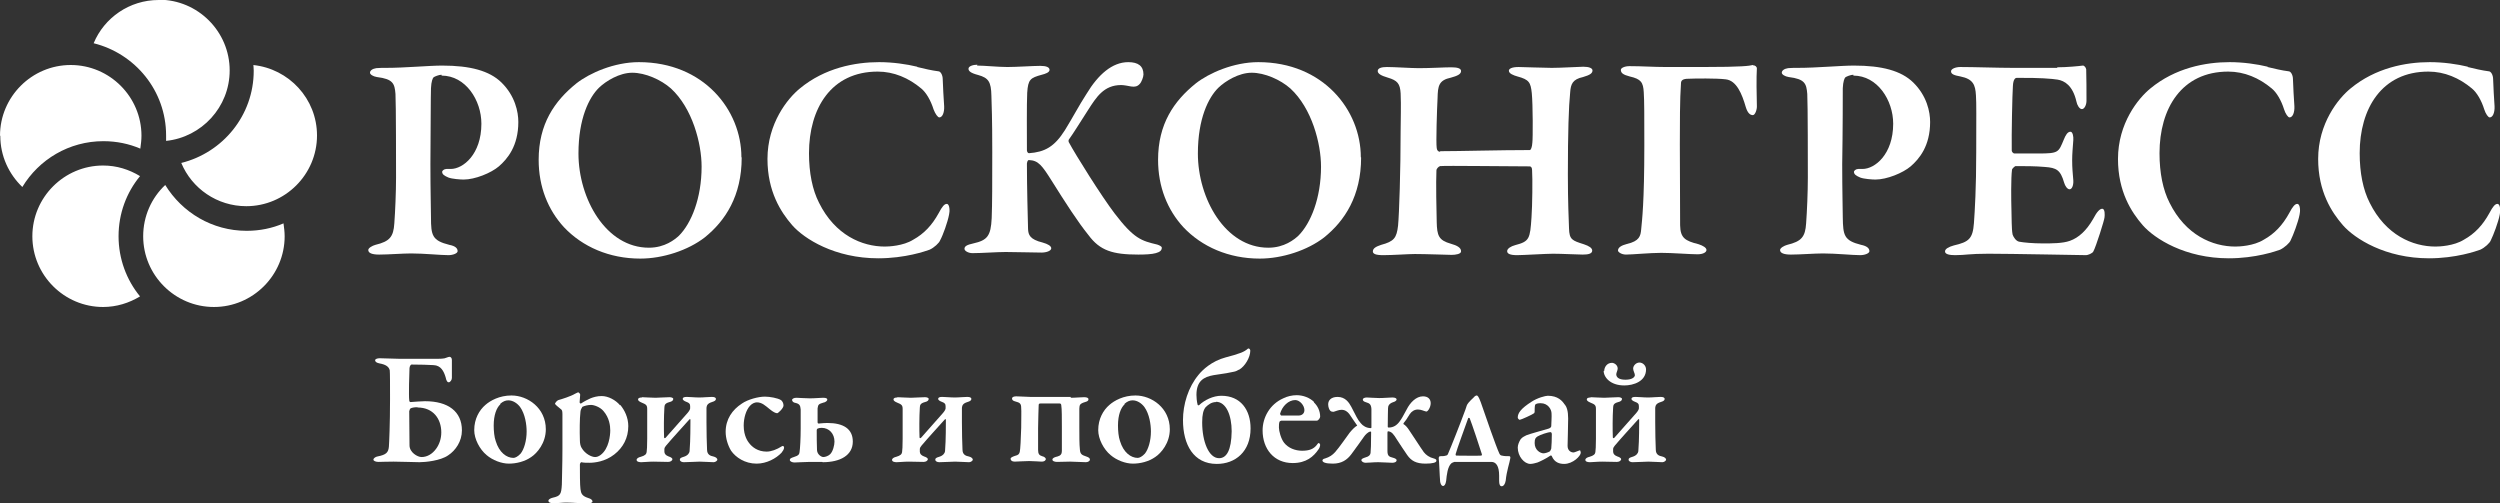 <?xml version="1.0" encoding="UTF-8"?> <svg xmlns="http://www.w3.org/2000/svg" xmlns:xlink="http://www.w3.org/1999/xlink" id="_Слой_1" data-name="Слой 1" viewBox="0 0 87.3 17.58"><rect x="0" y="0" width="87.3" height="17.58" fill="#333333" stroke="none"/><defs><style> .cls-1 { fill: none; } .cls-2 { fill: #fff; } .cls-3 { fill: url(#_Безымянный_градиент_18-2); } .cls-4 { fill: url(#_Безымянный_градиент_18); } .cls-5 { clip-path: url(#clippath); } </style><clipPath id="clippath"><rect class="cls-1" x="-55.58" y="9.53" width="38.11" height="27.71" transform="translate(-73.05 46.78) rotate(180)"></rect></clipPath><linearGradient id="_Безымянный_градиент_18" data-name="Безымянный градиент 18" x1="-161.09" y1="755.23" x2="-200.35" y2="839.43" gradientTransform="translate(-225.43 807.01) rotate(-180)" gradientUnits="userSpaceOnUse"><stop offset=".08" stop-color="#711422"></stop><stop offset=".24" stop-color="#a61830"></stop><stop offset=".27" stop-color="#a82034"></stop><stop offset=".32" stop-color="#af3940"></stop><stop offset=".39" stop-color="#bb6154"></stop><stop offset=".46" stop-color="#ca976e"></stop><stop offset=".5" stop-color="#d3b47d"></stop><stop offset=".75" stop-color="#a61830"></stop><stop offset=".9" stop-color="#711422"></stop></linearGradient><linearGradient id="_Безымянный_градиент_18-2" data-name="Безымянный градиент 18" x1="-161.62" y1="756.38" x2="-199.81" y2="838.27" xlink:href="#_Безымянный_градиент_18"></linearGradient></defs><g class="cls-5"><g><path class="cls-4" d="M.56-.7C-.11-3.61-1.07-6.47-2.29-9.21c-1.21-2.71-2.69-5.32-4.39-7.75-1.71-2.43-3.65-4.71-5.79-6.78-2.15-2.08-4.52-3.96-7.03-5.58-5.22-3.38-11-5.64-17.17-6.73s-12.38-.93-18.44.46c-2.91.67-5.78,1.63-8.51,2.85-2.71,1.21-5.32,2.69-7.75,4.39-2.43,1.71-4.71,3.65-6.78,5.79-2.08,2.15-3.96,4.52-5.58,7.03-3.38,5.22-5.64,11-6.73,17.17-1.09,6.17-.93,12.38.46,18.44.67,2.91,1.63,5.78,2.85,8.51,1.21,2.71,2.69,5.32,4.39,7.75,1.71,2.43,3.65,4.71,5.79,6.78,2.15,2.08,4.52,3.96,7.03,5.58,5.22,3.38,11,5.64,17.17,6.73,2.71.48,5.42.71,8.12.71,3.46,0,6.91-.39,10.32-1.17,2.91-.67,5.78-1.63,8.51-2.85,2.71-1.21,5.32-2.69,7.75-4.39,2.43-1.71,4.71-3.65,6.78-5.79,2.08-2.15,3.96-4.52,5.58-7.03C-2.33,29.69-.07,23.91,1.02,17.74,2.11,11.56,1.95,5.36.56-.7ZM.74,17.69c-1.08,6.14-3.33,11.88-6.69,17.07-1.61,2.49-3.48,4.84-5.55,6.98-2.05,2.12-4.32,4.06-6.74,5.75-2.42,1.69-5.01,3.16-7.71,4.37-2.72,1.21-5.57,2.17-8.46,2.83-6.02,1.38-12.19,1.54-18.32.46-6.14-1.08-11.88-3.33-17.06-6.69-2.49-1.61-4.84-3.48-6.98-5.55-2.12-2.05-4.06-4.32-5.75-6.74-1.69-2.42-3.16-5.01-4.37-7.71-1.21-2.72-2.17-5.57-2.83-8.46-1.38-6.02-1.54-12.19-.46-18.32,1.08-6.14,3.33-11.88,6.69-17.06,1.61-2.49,3.48-4.84,5.55-6.98,2.05-2.12,4.32-4.06,6.74-5.75,2.42-1.69,5.01-3.16,7.71-4.37,2.72-1.21,5.57-2.17,8.46-2.83,6.02-1.38,12.19-1.54,18.32-.46,6.14,1.08,11.88,3.33,17.06,6.69,2.49,1.61,4.84,3.48,6.98,5.55,2.12,2.05,4.06,4.32,5.75,6.74,1.69,2.42,3.16,5.01,4.37,7.71C-1.33-6.37-.38-3.53.29-.63c1.38,6.02,1.54,12.19.46,18.32Z"></path><path class="cls-3" d="M-3.12-7.93c-1.13-2.66-2.52-5.22-4.13-7.62-1.61-2.4-3.47-4.65-5.5-6.69-2.06-2.06-4.32-3.93-6.73-5.56-5.01-3.38-10.59-5.68-16.58-6.85-.28-.05-.56-.11-.84-.16-5.71-1.01-11.46-.91-17.09.27-2.84.6-5.65,1.48-8.33,2.62-2.66,1.13-5.22,2.52-7.62,4.13-2.4,1.61-4.65,3.47-6.69,5.5-2.06,2.06-3.93,4.32-5.56,6.73-3.38,5.01-5.68,10.59-6.85,16.58-1.17,5.98-1.13,12.02.12,17.94.6,2.84,1.48,5.65,2.62,8.33,1.13,2.66,2.52,5.22,4.13,7.62,1.61,2.4,3.47,4.65,5.5,6.69,2.06,2.06,4.32,3.93,6.73,5.56,5.01,3.38,10.59,5.68,16.58,6.85,2.9.56,5.8.85,8.7.85,3.09,0,6.18-.32,9.23-.96,2.84-.6,5.65-1.48,8.33-2.62,2.66-1.13,5.22-2.52,7.62-4.13,2.4-1.61,4.65-3.47,6.69-5.5,2.06-2.06,3.93-4.32,5.56-6.73C-3.86,29.89-1.55,24.32-.38,18.33.78,12.35.74,6.31-.5.4c-.6-2.84-1.48-5.65-2.62-8.33ZM-52.47,53.9h0c-.27-.05-.56-.1-.84-.16-5.95-1.16-11.49-3.45-16.47-6.81-2.4-1.61-4.65-3.47-6.69-5.52-2.03-2.03-3.87-4.27-5.47-6.65-1.6-2.38-2.99-4.93-4.11-7.57-1.13-2.67-2.01-5.45-2.6-8.28-1.24-5.88-1.28-11.88-.12-17.83,1.16-5.95,3.45-11.49,6.81-16.47,1.61-2.4,3.47-4.65,5.52-6.69,2.03-2.03,4.27-3.87,6.65-5.47,2.38-1.6,4.93-2.99,7.57-4.11,2.67-1.13,5.45-2.01,8.28-2.6,3.03-.64,6.1-.96,9.18-.96,2.6,0,5.21.23,7.81.69.28.05.56.1.84.15,5.95,1.16,11.49,3.45,16.47,6.81,2.4,1.61,4.65,3.47,6.69,5.52,2.03,2.03,3.87,4.27,5.47,6.65,1.6,2.38,2.99,4.93,4.11,7.57C-2.24-5.16-1.37-2.37-.77.45c1.24,5.88,1.28,11.88.12,17.83-1.16,5.95-3.45,11.49-6.81,16.47-1.61,2.4-3.47,4.65-5.52,6.69-2.03,2.03-4.27,3.87-6.65,5.47-2.38,1.6-4.93,2.99-7.57,4.11-2.67,1.13-5.45,2.01-8.28,2.6-5.6,1.18-11.32,1.27-16.99.27Z"></path></g></g><g><path class="cls-2" d="M15.09,12.53c.31,0,.42,0,.5-.04.05-.02.09-.03.11-.03.03,0,.08.03.08.11v.63c0,.07-.06.15-.11.15-.04,0-.08-.03-.11-.18-.06-.2-.16-.41-.42-.42-.15-.01-.49-.02-.77-.02-.02,0-.06.04-.07.12-.01.15-.03,1-.01,1.12,0,.05.02.07.05.07.14-.01.37-.03.5-.03.81,0,1.29.36,1.29,1.02,0,.38-.22.7-.48.87-.27.19-.8.24-1,.24-.16,0-.66-.02-.91-.02s-.43.01-.52.01c-.09,0-.18-.03-.18-.08,0-.05.08-.1.14-.11.31-.06.38-.14.4-.34.01-.12.04-.79.04-1.67,0-.48,0-.91-.01-1-.03-.12-.13-.2-.36-.24-.09-.02-.15-.05-.15-.11,0-.05.09-.07.16-.07l.72.02h1.11ZM14.58,14.22c-.13,0-.2.02-.24.04-.02.01-.04.05-.05.1,0,.11.01,1.06.01,1.19,0,.25.28.41.42.41.2,0,.38-.11.51-.29.11-.15.18-.35.18-.57,0-.47-.28-.87-.83-.87"></path><path class="cls-2" d="M19.06,14.99c0,.48-.3.83-.51.97-.23.16-.52.23-.78.23s-.57-.12-.78-.3c-.24-.2-.43-.56-.43-.87,0-.4.18-.7.39-.88.17-.15.49-.33.91-.33.57,0,1.2.44,1.2,1.18M17.47,14.12c-.13.12-.23.37-.23.74,0,.19.02.4.07.54.12.4.38.59.62.59.06,0,.16-.05.25-.15.12-.15.21-.45.21-.77,0-.24-.05-.61-.23-.86-.1-.13-.25-.23-.41-.23-.1,0-.19.04-.28.12"></path><path class="cls-2" d="M21.66,14.14c.15.18.28.44.28.74,0,.41-.18.75-.49.99-.32.25-.68.29-.87.29-.1,0-.21,0-.28-.02-.02,0-.05.05-.05.08,0,.26,0,.73.02.86.02.15.05.24.27.31.11.03.15.08.15.12,0,.05-.09.07-.16.07-.16,0-.55-.03-.76-.03-.14,0-.22.02-.46.02-.1,0-.16-.03-.16-.09,0-.03.06-.08.15-.1.27-.06.3-.12.32-.46,0-.2.02-.65.02-1.23,0-.38,0-1.02,0-1.23,0-.12-.02-.14-.04-.16-.1-.08-.22-.18-.22-.2s.06-.11.12-.13c.11-.03.43-.13.58-.22.06-.03.1-.05.11-.05.02,0,.07.05.07.08-.01.1-.01.18-.02.27,0,.02.03.05.05.04.1-.07.26-.15.33-.18.1-.04.23-.08.39-.08.23,0,.49.14.64.32M20.33,14.22s-.06.09-.06.15c-.03.25-.03.71-.02,1.01,0,.1.02.2.06.26.12.21.35.32.47.32.06,0,.12-.02.19-.07.3-.22.34-.7.34-.86s-.03-.44-.24-.68c-.12-.14-.33-.21-.43-.21-.11,0-.23.03-.31.07"></path><path class="cls-2" d="M22.41,13.87c.11,0,.31.02.48.02.14,0,.32-.02.49-.02.06,0,.13.02.13.06,0,.05-.04.09-.13.11-.19.05-.17.13-.18.2-.02.32-.02.77-.01,1.03,0,.03.02.04.05.02.22-.25.55-.62.77-.87.06-.07.09-.13.09-.16v-.07c0-.08-.02-.12-.16-.17-.03-.01-.1-.05-.1-.09,0-.05.05-.07.14-.07.12,0,.27.02.44.02.16,0,.3-.02.44-.02.1,0,.14.03.14.07,0,.05-.04.08-.14.11-.16.05-.18.12-.19.2,0,.05,0,.26,0,.5,0,.33.01.76.02.96,0,.18.12.22.22.24.09.02.14.07.14.11s-.07.09-.13.09c-.14,0-.32-.02-.49-.02-.15,0-.35.02-.55.02-.07,0-.14-.03-.14-.09,0-.05.04-.07.14-.1.13-.04.19-.12.2-.19.01-.15.03-.37.03-1.1,0-.03-.02-.03-.04-.01-.26.29-.6.66-.81.91-.02.03-.06.07-.06.12v.09c0,.07.04.13.15.17.07.02.13.06.13.09,0,.06-.07.1-.15.1-.06,0-.37-.01-.51-.01-.19,0-.32.02-.43.02-.05,0-.16-.01-.16-.08,0-.05.06-.09.15-.11.14-.04.19-.09.2-.16.01-.08.02-.19.02-.47,0-.51,0-.93,0-1.04,0-.13-.04-.16-.19-.22-.1-.04-.13-.08-.13-.11,0-.05.05-.07.14-.07"></path><path class="cls-2" d="M27.26,13.96c.07.05.1.13.1.2,0,.1-.19.27-.22.27-.05,0-.14-.04-.26-.14-.15-.12-.27-.24-.45-.24-.06,0-.16.03-.24.12-.14.15-.22.43-.22.69,0,.37.15.56.18.6.11.15.31.31.62.31.16,0,.35-.07.54-.19.03-.02.07,0,.07.05,0,.06-.05.13-.09.18-.19.2-.52.38-.87.38-.41,0-.73-.22-.89-.45-.11-.18-.19-.43-.19-.66,0-.44.23-.77.57-.99.2-.14.57-.24.8-.24.17,0,.45.05.56.12"></path><path class="cls-2" d="M28.71,16.13c-.07,0-.32,0-.44,0s-.48.02-.53.02c-.06,0-.16-.03-.16-.09,0-.05.05-.07.14-.1.17-.05.19-.1.2-.17.02-.12.04-.49.04-.83,0-.44,0-.59,0-.66-.01-.15-.05-.2-.18-.23-.06-.01-.12-.04-.12-.11,0-.03.06-.07.15-.07.04,0,.34.02.47.02.18,0,.36-.02.46-.02.11,0,.15.02.15.07,0,.03-.06.09-.14.1-.16.05-.18.06-.2.2,0,.05,0,.32,0,.48,0,.03.01.05.04.05.09-.01.23-.02.3-.02.57,0,.89.21.89.65,0,.48-.44.72-1.05.72M28.7,14.94c-.07,0-.1.01-.13.02-.02,0-.05.03-.05.06,0,.18,0,.52.01.7.01.16.16.24.22.24.07,0,.18-.04.24-.1.1-.1.15-.32.15-.44,0-.27-.18-.48-.45-.48"></path><path class="cls-2" d="M31.33,13.87c.11,0,.31.02.48.02.14,0,.32-.02.49-.02.06,0,.13.02.13.06,0,.05-.04.09-.13.11-.19.05-.17.13-.18.2-.02.32-.02.77-.01,1.03,0,.03.02.04.05.02.22-.25.55-.62.77-.87.06-.07.09-.13.09-.16v-.07c0-.08-.02-.12-.16-.17-.03-.01-.1-.05-.1-.09,0-.05.05-.07.14-.07.12,0,.27.02.44.02.16,0,.3-.02.44-.02.1,0,.14.03.14.07,0,.05-.04.08-.14.11-.16.05-.18.12-.19.2,0,.05,0,.26,0,.5,0,.33.01.76.02.96,0,.18.12.22.22.24.09.02.14.07.14.11s-.07.09-.13.09c-.14,0-.32-.02-.49-.02-.15,0-.35.02-.55.02-.07,0-.14-.03-.14-.09,0-.05.04-.07.14-.1.13-.04.19-.12.2-.19.01-.15.03-.37.03-1.1,0-.03-.02-.03-.04-.01-.26.29-.6.66-.81.91-.02.03-.06.07-.06.12v.09c0,.07.04.13.15.17.07.02.13.06.13.09,0,.06-.07.1-.15.1-.06,0-.37-.01-.51-.01-.19,0-.32.02-.43.02-.05,0-.16-.01-.16-.08,0-.05.06-.09.15-.11.14-.04.19-.09.2-.16.01-.08.02-.19.02-.47,0-.51,0-.93,0-1.04,0-.13-.04-.16-.19-.22-.1-.04-.13-.08-.13-.11,0-.05.05-.07.14-.07"></path><path class="cls-2" d="M37.39,13.89c.19,0,.32-.02.47-.02.1,0,.15.03.15.07,0,.06-.05.08-.12.1-.2.06-.19.11-.2.23,0,.05,0,.34,0,.65s0,.6.02.78c.01.16.07.19.22.24.09.03.13.06.13.11s-.07.09-.14.09c-.12,0-.43-.02-.55-.02-.15,0-.29.01-.46.01-.06,0-.16-.02-.16-.08,0-.06.09-.09.18-.11.11-.03.15-.09.15-.19,0-.13,0-.47,0-.85,0-.26,0-.64-.02-.74,0-.04-.02-.07-.05-.07-.23,0-.45,0-.68,0-.05,0-.06.02-.06.07,0,.07-.02.5-.02.79,0,.27,0,.67,0,.76,0,.14.04.19.14.22.09.02.13.07.13.1,0,.03-.03.09-.15.09-.04,0-.3-.02-.43-.02-.18,0-.41.02-.51.02s-.14-.05-.14-.1c0-.04.06-.07.15-.1.13-.03.15-.07.17-.14.02-.08.04-.47.05-.84,0-.32.01-.59,0-.69,0-.15-.04-.19-.2-.23-.09-.02-.12-.06-.12-.1,0-.06.07-.08.15-.08.14,0,.37.02.49.02h1.41Z"></path><path class="cls-2" d="M40.85,14.99c0,.48-.3.83-.51.97-.23.16-.52.23-.78.23s-.57-.12-.78-.3c-.24-.2-.43-.56-.43-.87,0-.4.18-.7.39-.88.17-.15.49-.33.91-.33.57,0,1.2.44,1.2,1.18M39.27,14.12c-.13.12-.23.37-.23.74,0,.19.02.4.07.54.12.4.38.59.62.59.06,0,.16-.05.25-.15.12-.15.21-.45.21-.77,0-.24-.05-.61-.23-.86-.1-.13-.25-.23-.41-.23-.1,0-.19.04-.28.12"></path><path class="cls-2" d="M43.26,12.91c-.05.03-.11.06-.17.07-.12.03-.35.07-.71.12-.34.06-.6.2-.6.69,0,.07.01.23.04.34,0,.02.03.03.05.02.19-.18.49-.33.78-.33.67,0,1.02.49,1.02,1.14,0,.81-.53,1.24-1.18,1.24-.81,0-1.18-.67-1.18-1.53,0-.55.18-1.15.55-1.59.13-.16.45-.47.94-.6.46-.12.65-.19.77-.3.03-.03.09,0,.09.07,0,.22-.18.54-.39.66M42.46,14.04c-.15,0-.27.09-.36.18-.08.1-.12.25-.12.53,0,.67.23,1.25.59,1.25.26,0,.43-.27.44-.94,0-.55-.19-1.03-.55-1.03"></path><path class="cls-2" d="M45.88,14.05c.13.12.22.3.22.5,0,.04-.06.14-.12.14h-1.24s-.06.02-.06.04c-.02.05-.02.13-.02.2,0,.12.07.39.18.53.14.18.38.28.63.28s.4-.06.51-.2c.02-.03.05-.07.07-.07s.05.04.05.07-.02.1-.05.14c-.18.27-.44.49-.91.49-.65,0-1.05-.49-1.05-1.14,0-.45.25-.91.72-1.12.14-.07.31-.11.47-.11.23,0,.46.09.61.24M44.7,14.45s.02.06.04.06c.15,0,.32,0,.61,0,.1,0,.2-.06.2-.19,0-.16-.16-.35-.32-.35-.24,0-.46.22-.53.48"></path><path class="cls-2" d="M47.89,14.28c-.01-.18-.09-.2-.18-.23-.1-.03-.12-.06-.12-.1s.06-.07.14-.07c.04,0,.31.02.43.02.18,0,.36-.02.46-.02s.15.03.15.07c0,.03-.04.07-.11.09-.16.05-.19.14-.19.22,0,.05-.01.32-.01.64,0,.02.01.03.03.03.17,0,.29-.08.39-.22.08-.11.12-.19.24-.41.12-.24.33-.46.57-.46.18,0,.27.1.27.24,0,.15-.11.31-.16.29-.09-.02-.17-.07-.29-.07s-.22.07-.28.16c-.11.18-.15.24-.22.32,0,0,0,.02,0,.03.06.03.14.12.19.2.14.2.37.57.52.78.08.1.19.18.35.22.06.02.09.03.09.08,0,.06-.12.1-.38.1-.33,0-.5-.1-.64-.3-.1-.15-.22-.32-.36-.54-.11-.18-.18-.28-.31-.29-.01,0-.02.02-.02.05,0,.26,0,.48,0,.64,0,.18.07.2.18.23.08.02.14.05.14.09,0,.06-.07.09-.15.09-.14,0-.31-.02-.49-.02s-.32.02-.45.02c-.07,0-.14-.05-.14-.09,0-.05.06-.07.15-.1.12-.03.16-.09.17-.15.01-.07.02-.33.02-.72,0-.02,0-.03-.02-.03-.08,0-.19.12-.23.18-.12.17-.24.34-.44.61-.15.2-.34.33-.65.33-.26,0-.36-.05-.36-.11,0-.03.03-.06.09-.07.16-.05.26-.12.35-.22.16-.18.36-.48.51-.68.09-.11.19-.21.25-.24.01,0,.02-.02,0-.03-.07-.09-.16-.24-.26-.38-.06-.08-.15-.15-.27-.15-.11,0-.2.05-.28.07-.02,0-.09,0-.12-.04-.03-.03-.07-.12-.07-.22,0-.14.1-.26.33-.26.27,0,.4.2.48.35.17.32.2.42.33.57.07.09.2.17.35.17.02,0,.02-.02.02-.03,0-.36,0-.55,0-.61"></path><path class="cls-2" d="M50.83,16.12s-.1.02-.15.06c-.13.12-.16.4-.18.61-.02.13-.06.18-.11.18-.06,0-.09-.09-.1-.15-.02-.23-.03-.68-.05-.82,0-.04.02-.07.05-.07.07,0,.14,0,.2-.02.02,0,.06-.02.07-.05.11-.25.43-1.06.61-1.55.01-.03.03-.1.05-.15.02-.06.09-.14.24-.28.04-.05.08-.07.11-.07s.07.05.14.24c.16.47.54,1.56.64,1.77.02.05.05.09.1.09.07.02.18.02.26.02.02,0,.04.03.03.07-.02.15-.13.45-.16.78-.02.13-.08.2-.14.2s-.09-.06-.09-.19v-.18c0-.34-.11-.48-.27-.48h-1.28ZM51.32,14.6s-.04-.02-.05,0c-.12.34-.39,1.07-.44,1.26,0,.02,0,.05.03.05.09,0,.78.01.86,0,.02,0,.03-.02.03-.04-.05-.17-.36-1.1-.43-1.27"></path><path class="cls-2" d="M54.64,14.12c.07.09.12.23.12.49,0,.22-.02.9-.02.96,0,.16.11.23.21.23.03,0,.14-.05.2-.07.02-.01.02,0,.03,0,.01.02.02.06.02.08,0,.11-.27.39-.58.39-.16,0-.34-.05-.43-.27,0-.02-.04-.03-.05-.02-.14.1-.37.21-.45.24-.06.02-.18.05-.25.05-.21,0-.44-.26-.44-.57,0-.1.05-.21.1-.29.06-.08.15-.11.2-.14.12-.05.64-.19.77-.23.07-.02.1-.06.1-.09,0-.05.02-.36.01-.44,0-.14-.12-.36-.38-.36-.08,0-.14.01-.18.04-.02.01-.03.07-.03.26,0,.02-.01.04-.02.05-.04.04-.46.23-.5.23-.03,0-.07-.05-.07-.08,0-.16.12-.32.48-.55.21-.14.49-.21.57-.21.35,0,.51.18.59.31M54.12,15.77s.05-.09.05-.11c.01-.08.02-.32.02-.51,0-.02-.02-.06-.04-.06-.1,0-.36.09-.46.15-.07.05-.1.08-.1.23,0,.25.2.36.31.36.05,0,.16-.03.22-.07"></path><path class="cls-2" d="M55.54,13.87c.11,0,.31.02.48.02.14,0,.32-.02.49-.02.06,0,.13.02.13.06,0,.05-.04.09-.13.11-.19.05-.17.13-.18.2-.02.32-.02.77-.01,1.03,0,.03.02.04.05.02.22-.25.55-.62.77-.87.06-.07.09-.13.09-.16v-.07c0-.08-.02-.12-.16-.17-.03-.01-.1-.05-.1-.09,0-.05.05-.07.14-.07.12,0,.27.02.44.02.16,0,.3-.02.44-.02.1,0,.14.03.14.07,0,.05-.04.08-.14.11-.16.05-.18.12-.19.2,0,.05,0,.26,0,.5,0,.33.01.76.02.96,0,.18.12.22.22.24.09.02.14.07.14.11s-.07.09-.13.09c-.14,0-.32-.02-.49-.02-.15,0-.35.02-.55.02-.07,0-.14-.03-.14-.09,0-.05.04-.07.14-.1.13-.04.19-.12.2-.19.01-.15.03-.37.03-1.1,0-.03-.02-.03-.04-.01-.26.29-.6.66-.81.91-.02.03-.06.07-.06.12v.09c0,.07.04.13.15.17.07.02.13.06.13.09,0,.06-.07.1-.15.1-.06,0-.37-.01-.51-.01-.19,0-.32.02-.43.02-.05,0-.16-.01-.16-.08,0-.05.06-.09.15-.11.14-.04.19-.09.2-.16.01-.08.02-.19.02-.47,0-.51,0-.93,0-1.04,0-.13-.04-.16-.19-.22-.1-.04-.13-.08-.13-.11,0-.05.05-.07.14-.07M56.02,12.95c0-.12.09-.28.27-.28.07,0,.2.07.2.2,0,.06-.05.15-.05.2,0,.09.07.19.32.19s.33-.1.33-.16-.06-.15-.06-.23c0-.1.1-.21.22-.21s.23.11.23.24c0,.42-.44.56-.76.56-.49,0-.72-.29-.72-.51"></path><path class="cls-2" d="M0,4.74c0-1.36,1.11-2.47,2.47-2.47s2.47,1.11,2.47,2.47c0,.15-.02.3-.04.45-.4-.17-.83-.26-1.29-.26-1.2,0-2.25.64-2.83,1.6-.47-.45-.77-1.08-.77-1.79M4.14,8.25c0-.8.28-1.53.75-2.1-.38-.23-.81-.37-1.29-.37-1.36,0-2.47,1.11-2.47,2.47s1.11,2.47,2.47,2.47c.47,0,.91-.14,1.29-.37-.47-.57-.75-1.31-.75-2.1M8.61,8.06c-1.2,0-2.25-.64-2.84-1.6-.48.45-.77,1.09-.77,1.79,0,1.36,1.11,2.47,2.47,2.47s2.47-1.11,2.47-2.47c0-.15-.02-.3-.04-.45-.39.17-.83.26-1.28.26M8.85,2.28c0,.06.01.12.01.19,0,1.56-1.08,2.86-2.53,3.22.37.89,1.25,1.51,2.27,1.51,1.36,0,2.47-1.11,2.47-2.47,0-1.28-.98-2.33-2.23-2.46M5.54,0c-1.02,0-1.9.62-2.27,1.51,1.45.36,2.53,1.66,2.53,3.22,0,.06,0,.13,0,.19,1.24-.13,2.22-1.18,2.22-2.46,0-1.36-1.11-2.47-2.47-2.47"></path><path class="cls-2" d="M15.42,2.61c-.09,0-.24.06-.28.09-.03.03-.08.14-.09.38-.01.21-.01,1.48-.02,2.65,0,.93.02,1.6.02,1.86,0,.63.04.81.64.96.21.04.29.12.29.22,0,.08-.17.14-.32.14-.27,0-.85-.06-1.3-.06-.3,0-.8.04-1.12.04-.24,0-.38-.05-.38-.16,0-.07.14-.15.25-.18.5-.12.63-.28.66-.75.03-.41.06-1.08.06-1.6,0-.33,0-2.62-.02-2.92-.03-.36-.08-.52-.65-.59-.13-.02-.24-.09-.24-.15,0-.08.09-.14.22-.16.06-.01.25-.01.34-.01.66,0,1.5-.08,1.96-.08.98,0,1.65.18,2.07.59.48.47.59,1.03.59,1.38,0,.84-.38,1.29-.68,1.55-.27.23-.83.46-1.23.46-.11,0-.4-.02-.53-.07-.14-.06-.22-.11-.22-.2,0-.04.07-.1.15-.1h.15c.43,0,1.07-.51,1.07-1.58,0-.82-.55-1.68-1.39-1.68"></path><path class="cls-2" d="M25.9,5.5c0,1.34-.57,2.21-1.29,2.79-.58.45-1.46.74-2.25.74-1.08,0-2.02-.41-2.67-1.1-.55-.6-.88-1.4-.88-2.35,0-1.25.55-2.05,1.32-2.67.46-.36,1.32-.74,2.18-.74,2.27,0,3.58,1.68,3.58,3.32M20.92,3.06c-.35.34-.72,1.08-.72,2.3,0,1.58.96,3.29,2.46,3.29.56,0,.91-.29,1.05-.42.43-.43.79-1.31.79-2.41,0-.81-.32-2.04-1.07-2.73-.35-.31-.9-.55-1.35-.55s-.92.29-1.16.52"></path><path class="cls-2" d="M32.03,2.34c.25.06.5.12.74.15.07,0,.15.12.15.28.01.29.03.65.05.94.01.22-.06.39-.17.39-.05,0-.14-.12-.2-.28-.1-.32-.26-.59-.43-.73-.44-.37-.96-.59-1.52-.59-1.63,0-2.4,1.29-2.4,2.85,0,.69.12,1.28.35,1.73.56,1.13,1.5,1.53,2.3,1.53.13,0,.64-.02.99-.24.38-.21.66-.51.89-.93.12-.23.2-.32.28-.32.11,0,.11.27.08.38-.05.26-.21.71-.31.89-.03.09-.21.26-.37.33-.14.05-.85.3-1.79.3-1.52,0-2.59-.68-3.01-1.16-.39-.45-.86-1.17-.86-2.31,0-1.24.7-2.11,1.13-2.46.87-.72,1.93-.92,2.77-.92.47,0,.96.07,1.33.16"></path><path class="cls-2" d="M34.12,2.29c.25,0,.74.05,1.06.05s.9-.04,1.15-.04c.21,0,.32.05.32.14s-.15.14-.27.17c-.4.11-.48.16-.51.63-.02.38-.01,1.53-.01,2.01,0,.04.03.1.07.1.55-.04.89-.22,1.26-.81.29-.47.49-.86.75-1.26.41-.68.9-1.11,1.46-1.11.35,0,.53.14.53.43,0,.09-.07.27-.13.33-.08.09-.17.11-.3.09-.11-.02-.25-.05-.35-.05-.61,0-.87.43-1.16.88-.29.45-.51.81-.67,1.03-.01.02-.01.06,0,.08.24.45,1.15,1.9,1.6,2.49.68.89.94.96,1.49,1.09.06.02.16.06.16.11,0,.09-.06.15-.21.19-.14.04-.38.05-.61.05-.9,0-1.34-.14-1.74-.68-.38-.47-.81-1.14-1.28-1.89-.34-.54-.47-.72-.8-.73-.05,0-.06.07-.07.12,0,.83.03,1.91.04,2.29.01.2.06.36.51.47.18.05.3.12.3.2,0,.09-.17.15-.34.15-.23,0-.93-.02-1.25-.02s-.83.04-1.16.04c-.15,0-.28-.08-.28-.15,0-.09.08-.14.31-.19.49-.11.61-.26.64-.88.02-.51.02-1.22.02-2.32,0-1.2-.02-1.59-.03-1.96-.01-.48-.1-.62-.46-.72-.27-.07-.34-.14-.34-.22,0-.09.16-.14.31-.14"></path><path class="cls-2" d="M47.53,5.5c0,1.34-.57,2.21-1.29,2.79-.58.45-1.46.74-2.25.74-1.08,0-2.02-.41-2.67-1.1-.55-.6-.88-1.4-.88-2.35,0-1.25.55-2.05,1.32-2.67.46-.36,1.32-.74,2.18-.74,2.27,0,3.58,1.68,3.58,3.32M42.55,3.06c-.35.34-.72,1.08-.72,2.3,0,1.58.96,3.29,2.46,3.29.56,0,.91-.29,1.05-.42.43-.43.79-1.31.79-2.41,0-.81-.32-2.04-1.07-2.73-.35-.31-.9-.55-1.35-.55s-.92.29-1.16.52"></path><path class="cls-2" d="M50.29,5.28c.7,0,2.05-.04,3.13-.04.04,0,.08-.1.09-.26.02-.13.02-1.33-.02-1.73-.04-.37-.09-.47-.5-.58-.14-.04-.3-.1-.3-.2,0-.07.1-.13.34-.13.13,0,.89.03,1.16.03.33,0,.97-.04,1.1-.04.2,0,.32.05.32.13,0,.1-.09.16-.33.23-.37.08-.43.25-.45.54-.05.48-.08,1.4-.08,2.86,0,1.01.03,1.54.04,1.88.01.4.11.43.52.56.18.06.29.13.29.22,0,.11-.14.14-.33.14-.17,0-.73-.03-1.04-.03-.23,0-1.05.05-1.25.05-.25,0-.35-.05-.35-.14s.13-.17.28-.21c.5-.13.52-.22.57-.97.03-.41.04-1.37.02-1.65,0-.09-.04-.13-.08-.13-.82,0-2.92-.03-3.13-.01-.05.01-.13.09-.13.15-.02.38,0,1.48.01,1.8.01.48.07.64.49.76.22.06.36.14.36.26.01.1-.19.13-.33.13-.07,0-.92-.03-1.28-.03-.24,0-.76.04-1.11.04-.27,0-.36-.05-.36-.13,0-.11.11-.17.29-.23.45-.12.54-.24.59-.67.04-.41.09-1.94.09-3.34,0-.31.02-.87,0-1.28-.02-.34-.11-.45-.45-.55-.24-.07-.35-.14-.35-.23,0-.1.13-.14.32-.14.28,0,.84.04,1.11.04.43,0,.89-.03,1.14-.03.22,0,.34.04.34.13,0,.11-.13.17-.35.23-.43.09-.46.29-.47.71-.02.37-.06,1.56-.03,1.75.01.08.05.13.12.13"></path><path class="cls-2" d="M61.22,2.28c.07,0,.13.05.13.11-.02.3-.01.95,0,1.3.01.13-.06.33-.14.33s-.18-.05-.25-.29c-.13-.45-.32-.92-.7-.96-.32-.04-1.09-.03-1.3-.02-.2,0-.26.06-.26.16-.04.53-.04,1.46-.04,2.14s.01,2.09.01,2.82c.01.44.17.54.65.66.15.05.27.12.27.2s-.12.15-.31.15c-.26,0-.88-.05-1.27-.05s-1.02.06-1.23.06c-.16,0-.28-.09-.28-.14,0-.11.12-.18.31-.23.44-.1.48-.28.5-.51.03-.32.11-.93.11-2.94,0-.95,0-1.58-.02-1.85-.02-.34-.09-.46-.49-.55-.23-.06-.31-.12-.31-.23,0-.07.14-.13.3-.13.45,0,.85.03,1.26.03h1.33c1.35,0,1.6-.04,1.72-.07"></path><path class="cls-2" d="M64.72,2.61c-.09,0-.24.06-.28.09-.03.03-.08.14-.09.38,0,.21,0,1.48-.02,2.65,0,.93.02,1.6.02,1.86.01.63.04.81.64.96.2.04.29.12.29.22,0,.08-.17.14-.32.14-.27,0-.85-.06-1.3-.06-.3,0-.8.04-1.12.04-.24,0-.38-.05-.38-.16,0-.07.14-.15.25-.18.5-.12.63-.28.66-.75.03-.41.06-1.08.06-1.6,0-.33,0-2.62-.02-2.92-.03-.36-.08-.52-.65-.59-.13-.02-.24-.09-.24-.15,0-.08.09-.14.22-.16.06-.01.25-.01.34-.01.66,0,1.5-.08,1.96-.08.98,0,1.65.18,2.07.59.48.47.59,1.03.59,1.38,0,.84-.38,1.29-.68,1.55-.27.23-.83.46-1.23.46-.11,0-.4-.02-.53-.07-.14-.06-.22-.11-.22-.2,0-.04.07-.1.15-.1h.15c.43,0,1.07-.51,1.07-1.58,0-.82-.55-1.68-1.39-1.68"></path><path class="cls-2" d="M71.83,2.35c.34,0,.76-.04.9-.06.04-.01.11.06.12.13.01.18.01.89.01,1.1,0,.14-.07.29-.16.29s-.17-.15-.19-.26c-.13-.57-.42-.73-.66-.77-.19-.03-.64-.07-1.43-.06-.04,0-.12.04-.13.29-.02.26-.05,1.68-.04,2.25,0,.03.04.1.1.1h.82c.73,0,.71-.04.9-.49.06-.15.13-.27.23-.27.08,0,.11.17.1.29-.02.29-.04.47-.04.71,0,.28.02.44.04.7.01.18-.05.31-.13.31s-.16-.12-.19-.23c-.13-.45-.27-.52-.67-.55-.33-.03-.71-.03-1.02-.03-.04,0-.13.1-.13.12-.04.29-.03,1.09-.02,1.43.01.25,0,.63.04.84.03.09.12.23.23.25.16.03.48.06.83.06.31,0,.69,0,.94-.09.31-.11.58-.36.81-.76.14-.27.24-.36.32-.36.1,0,.09.22.08.3,0,.08-.3,1.03-.39,1.19-.03.07-.2.13-.25.13-.11,0-2.65-.05-3.41-.05-.69,0-.8.05-1.17.05-.19,0-.35-.03-.35-.13,0-.09.13-.16.31-.21.52-.12.66-.23.7-.78.03-.43.08-1.21.08-2.48s.01-1.68-.01-1.98c-.02-.37-.1-.57-.54-.66-.22-.04-.33-.08-.33-.18,0-.09.17-.15.32-.15.48,0,1.32.03,1.86.03h1.54Z"></path><path class="cls-2" d="M79.18,2.34c.25.06.5.12.74.15.07,0,.15.12.15.28.01.29.03.65.05.94.01.22-.06.39-.17.39-.05,0-.14-.12-.19-.28-.1-.32-.26-.59-.43-.73-.44-.37-.96-.59-1.52-.59-1.63,0-2.4,1.29-2.4,2.85,0,.69.12,1.28.35,1.73.56,1.13,1.5,1.53,2.3,1.53.13,0,.64-.02.99-.24.38-.21.66-.51.89-.93.12-.23.2-.32.28-.32.11,0,.11.27.08.38-.05.26-.22.71-.31.89-.03.09-.22.26-.37.33-.14.05-.85.3-1.79.3-1.52,0-2.59-.68-3.01-1.16-.39-.45-.86-1.17-.86-2.31,0-1.24.7-2.11,1.13-2.46.87-.72,1.93-.92,2.77-.92.47,0,.96.07,1.33.16"></path><path class="cls-2" d="M86.17,2.34c.25.06.5.12.74.15.07,0,.15.12.15.28.01.29.03.65.05.94.01.22-.06.39-.17.39-.05,0-.14-.12-.19-.28-.1-.32-.26-.59-.43-.73-.44-.37-.96-.59-1.52-.59-1.63,0-2.4,1.29-2.4,2.85,0,.69.12,1.28.35,1.73.56,1.13,1.5,1.53,2.3,1.53.13,0,.64-.02.99-.24.38-.21.66-.51.89-.93.12-.23.2-.32.28-.32.11,0,.11.27.08.38-.05.26-.22.71-.31.89-.03.09-.21.26-.37.33-.14.05-.85.3-1.79.3-1.52,0-2.59-.68-3.01-1.16-.39-.45-.86-1.17-.86-2.31,0-1.24.7-2.11,1.13-2.46.87-.72,1.93-.92,2.77-.92.47,0,.96.07,1.33.16"></path></g></svg> 